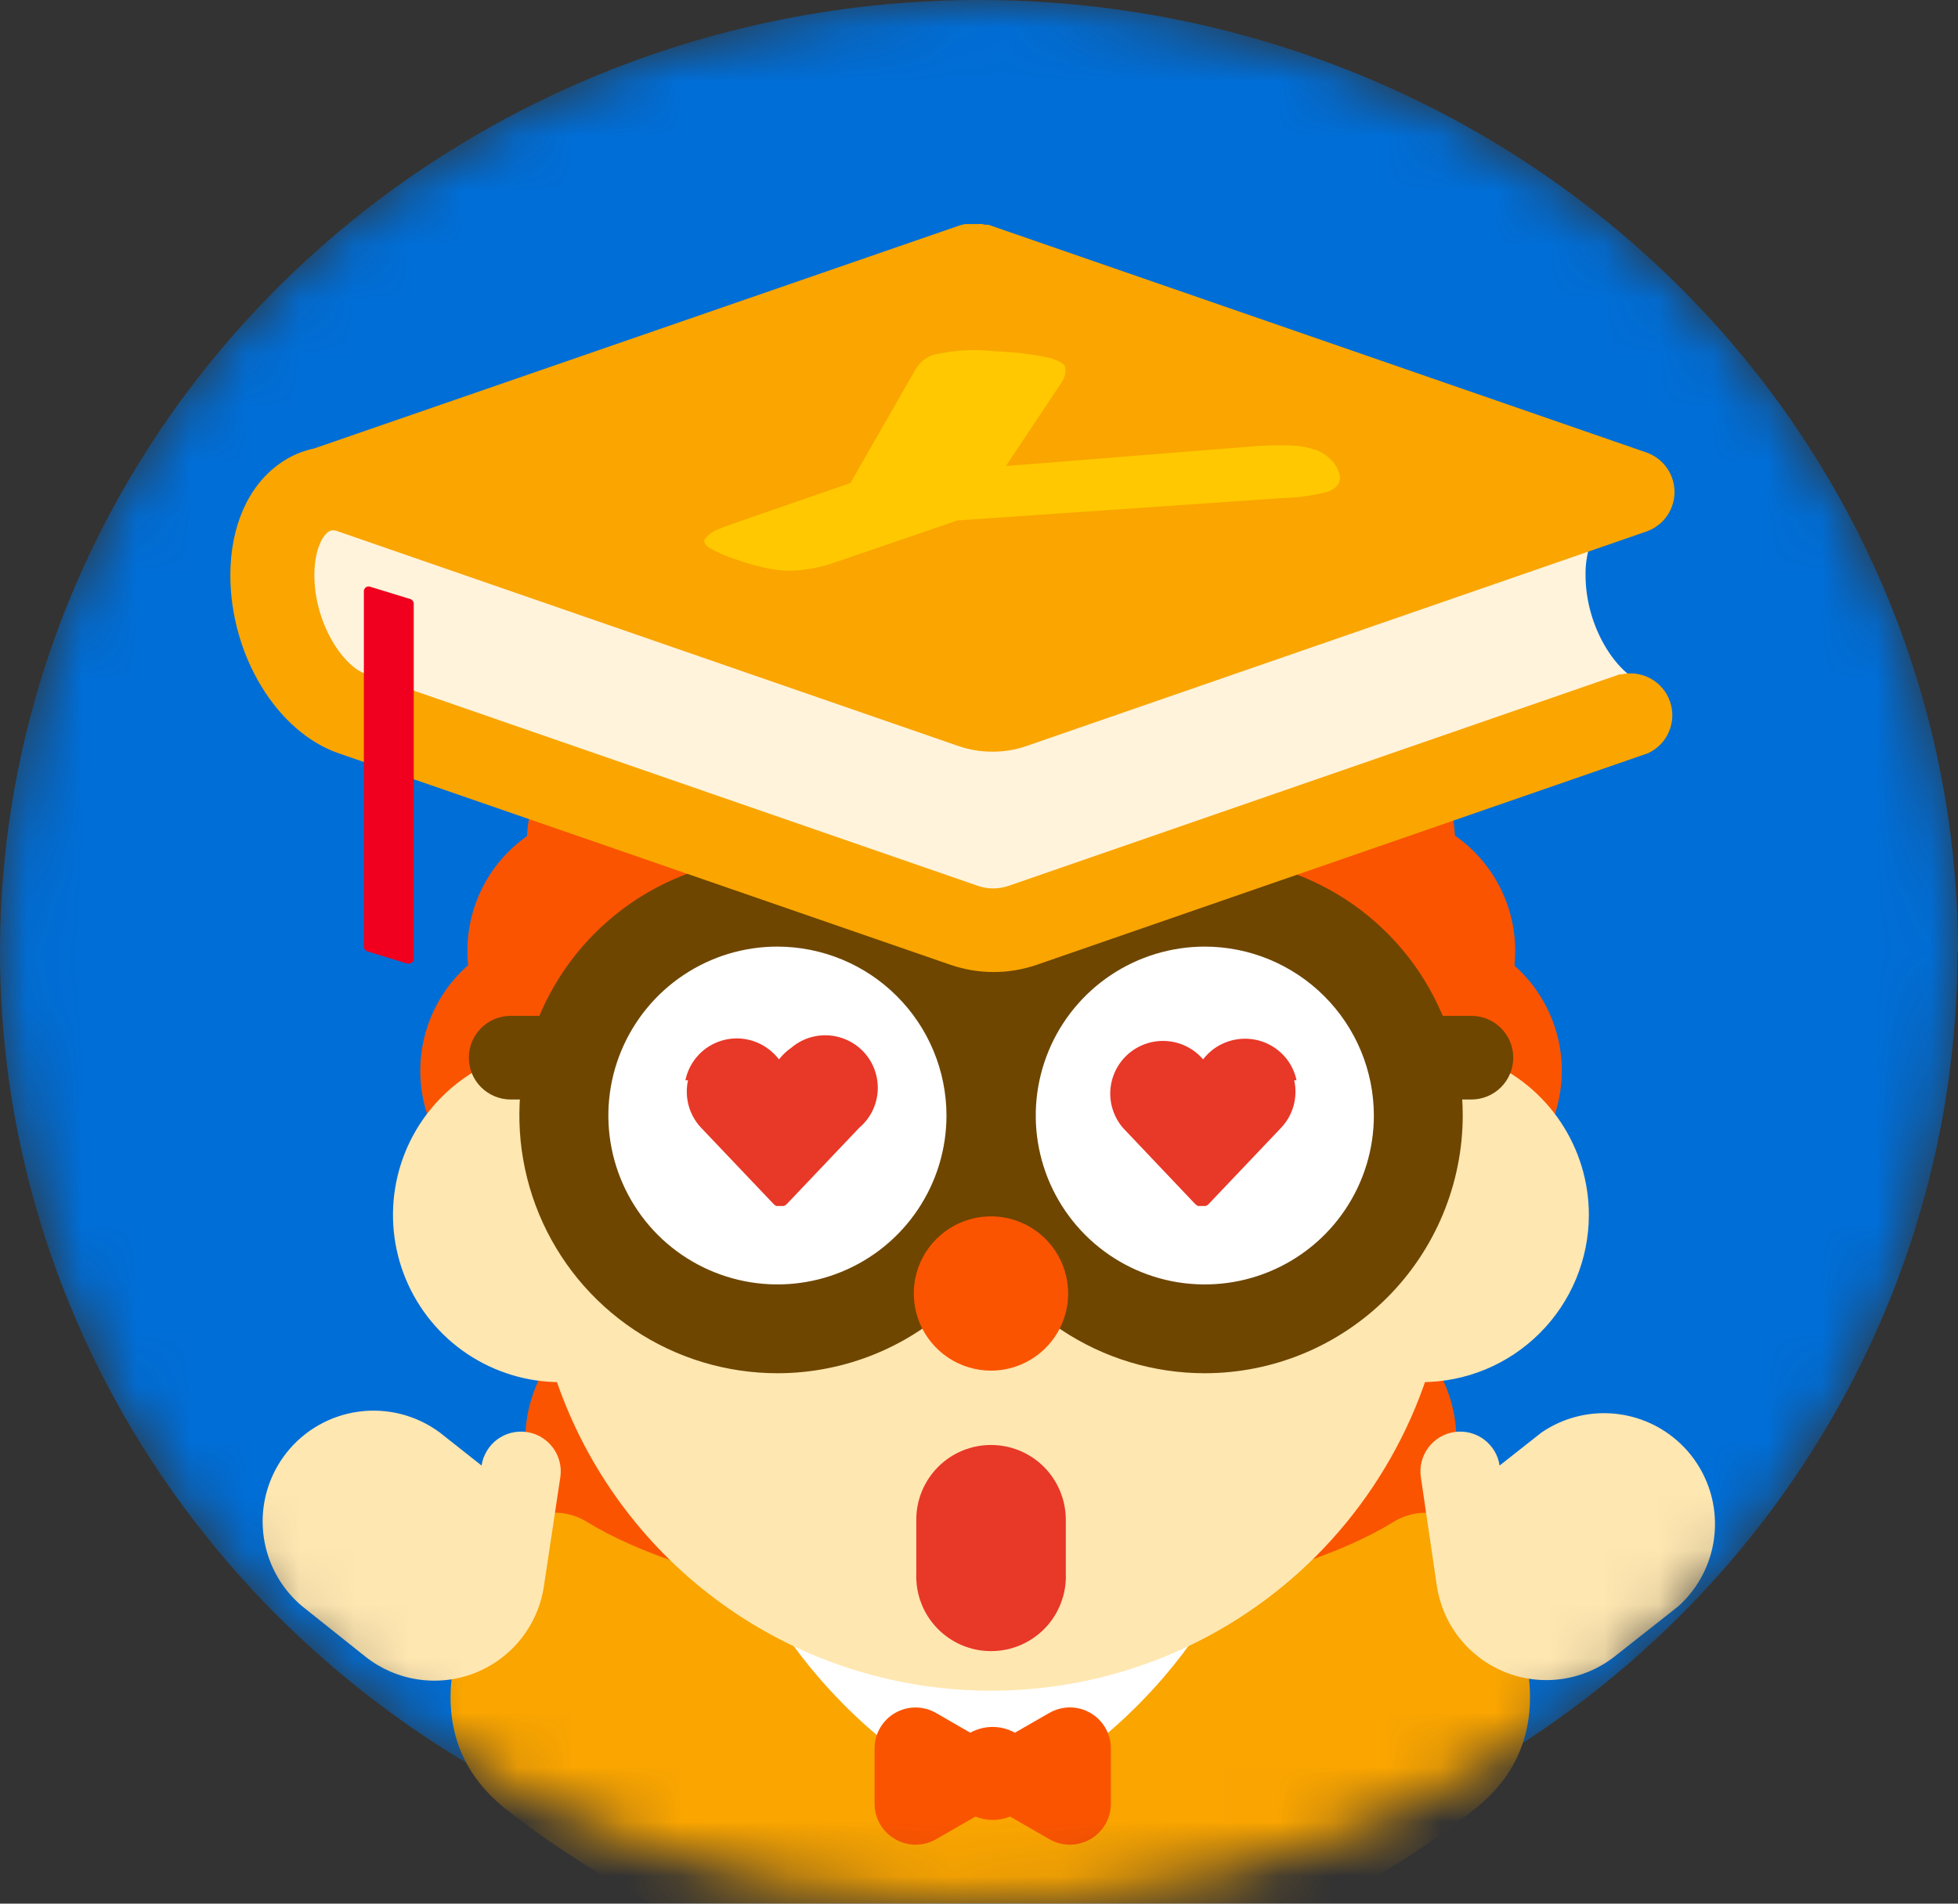 <svg width="36" height="35" viewBox="0 0 36 35" fill="none" xmlns="http://www.w3.org/2000/svg">
<rect x="0" y="0" width="36" height="35" fill="#333333" stroke="none"/>
<mask id="mask0_1585_5554" style="mask-type:alpha" maskUnits="userSpaceOnUse" x="0" y="0" width="36" height="35">
<path d="M35.99 17.5C35.99 20.962 34.934 24.346 32.957 27.224C30.979 30.102 28.168 32.345 24.879 33.669C21.59 34.993 17.971 35.339 14.48 34.663C10.989 33.987 7.783 32.319 5.266 29.87C2.75 27.422 1.037 24.302 0.344 20.907C-0.349 17.512 0.009 13.993 1.373 10.795C2.737 7.598 5.045 4.865 8.006 2.944C10.967 1.022 14.447 -0.002 18.007 3.7396e-06C22.779 0.001 27.356 1.844 30.73 5.126C34.104 8.408 36 12.859 36 17.5" fill="#006ED7"/>
</mask>
<g mask="url(#mask0_1585_5554)">
<path d="M35.99 17.5C35.99 20.962 34.934 24.346 32.957 27.224C30.979 30.102 28.168 32.345 24.879 33.669C21.59 34.993 17.971 35.339 14.48 34.663C10.989 33.987 7.783 32.319 5.266 29.87C2.75 27.422 1.037 24.302 0.344 20.907C-0.349 17.512 0.009 13.993 1.373 10.795C2.737 7.598 5.045 4.865 8.006 2.944C10.967 1.022 14.447 -0.002 18.007 3.7396e-06C22.779 0.001 27.356 1.844 30.73 5.126C34.104 8.408 36 12.859 36 17.5" fill="#006ED7"/>
<path d="M23.238 27.321C23.293 26.846 23.463 26.392 23.735 25.998C23.192 25.96 22.657 26.136 22.242 26.487C21.826 26.838 21.564 27.336 21.512 27.877C21.458 28.418 21.618 28.958 21.957 29.383C22.296 29.808 22.788 30.084 23.327 30.152C23.69 30.196 24.058 30.142 24.394 29.996C23.983 29.69 23.661 29.282 23.458 28.813C23.255 28.344 23.179 27.829 23.238 27.321Z" fill="#FA5400"/>
<path d="M23.568 30.654C23.469 30.654 23.37 30.649 23.271 30.637C22.603 30.553 21.994 30.212 21.574 29.687C21.153 29.161 20.955 28.492 21.021 27.822C21.086 27.153 21.411 26.535 21.926 26.101C22.44 25.667 23.104 25.451 23.776 25.498C23.862 25.506 23.945 25.536 24.016 25.586C24.087 25.635 24.144 25.702 24.181 25.781C24.218 25.859 24.234 25.945 24.227 26.032C24.221 26.118 24.191 26.201 24.143 26.273C23.915 26.598 23.773 26.975 23.73 27.37C23.683 27.792 23.747 28.22 23.916 28.61C24.085 29 24.354 29.339 24.695 29.593C24.765 29.645 24.819 29.714 24.854 29.794C24.888 29.873 24.901 29.96 24.891 30.046C24.882 30.133 24.85 30.215 24.798 30.284C24.746 30.354 24.677 30.408 24.596 30.442C24.273 30.581 23.925 30.654 23.573 30.654H23.568ZM22.885 26.632C22.574 26.781 22.319 27.027 22.16 27.333C22 27.64 21.944 27.989 22 28.33C22.056 28.671 22.221 28.984 22.47 29.223C22.72 29.462 23.04 29.614 23.383 29.656C22.881 28.962 22.656 28.107 22.753 27.256C22.776 27.044 22.821 26.835 22.885 26.632Z" fill="#FA5400"/>
<path d="M26.285 26.477C26.285 26.89 26.163 27.294 25.933 27.637C25.704 27.981 25.377 28.249 24.995 28.407C24.613 28.565 24.193 28.606 23.788 28.526C23.383 28.445 23.01 28.246 22.718 27.954C22.426 27.662 22.227 27.29 22.146 26.885C22.065 26.48 22.107 26.06 22.265 25.678C22.423 25.297 22.691 24.971 23.035 24.741C23.378 24.512 23.782 24.389 24.196 24.389C24.75 24.389 25.282 24.609 25.673 25.001C26.065 25.392 26.285 25.924 26.285 26.477Z" fill="#FA5400"/>
<path d="M24.196 29.058C23.684 29.058 23.184 28.907 22.759 28.623C22.333 28.34 22.002 27.936 21.806 27.465C21.61 26.992 21.558 26.473 21.658 25.972C21.758 25.471 22.004 25.01 22.366 24.649C22.727 24.288 23.188 24.042 23.69 23.942C24.191 23.843 24.711 23.894 25.183 24.09C25.656 24.285 26.059 24.617 26.343 25.042C26.627 25.467 26.778 25.967 26.778 26.477C26.777 27.162 26.505 27.817 26.021 28.301C25.537 28.785 24.88 29.057 24.196 29.058ZM24.196 24.884C23.88 24.884 23.572 24.977 23.309 25.152C23.047 25.327 22.843 25.576 22.722 25.868C22.601 26.159 22.57 26.479 22.631 26.788C22.693 27.098 22.845 27.382 23.068 27.605C23.291 27.828 23.575 27.979 23.884 28.041C24.194 28.102 24.515 28.071 24.806 27.95C25.098 27.829 25.347 27.625 25.522 27.363C25.697 27.101 25.791 26.793 25.791 26.477C25.791 26.055 25.623 25.649 25.324 25.351C25.024 25.052 24.619 24.884 24.196 24.884Z" fill="#FA5400"/>
<path d="M20.289 29.995C20.289 29.995 23.855 29.576 25.851 28.346C25.931 28.298 26.02 28.266 26.112 28.253C26.205 28.24 26.299 28.245 26.389 28.27C26.479 28.294 26.563 28.336 26.637 28.393C26.71 28.451 26.771 28.523 26.817 28.604C27.483 29.81 28.404 31.679 26.848 32.92C24.768 34.575 21.753 35.829 21.753 35.829L20.289 29.995Z" fill="#FAA500"/>
<path d="M21.758 36.258C21.691 36.259 21.625 36.243 21.565 36.212C21.51 36.184 21.461 36.145 21.422 36.097C21.384 36.049 21.356 35.992 21.341 35.932L19.871 30.102C19.857 30.043 19.855 29.981 19.866 29.921C19.877 29.861 19.901 29.804 19.935 29.753C19.97 29.703 20.015 29.661 20.067 29.629C20.119 29.597 20.177 29.577 20.238 29.569C20.274 29.569 23.735 29.145 25.624 27.98C25.754 27.9 25.899 27.847 26.049 27.825C26.2 27.803 26.354 27.812 26.501 27.851C26.648 27.89 26.786 27.958 26.906 28.052C27.025 28.146 27.125 28.264 27.198 28.397C27.746 29.395 29.03 31.734 27.121 33.256C25.019 34.932 22.053 36.174 21.922 36.224C21.871 36.247 21.815 36.259 21.758 36.258ZM20.824 30.355L22.05 35.228C22.963 34.816 25.05 33.806 26.585 32.576C27.7 31.689 27.333 30.425 26.442 28.802C26.425 28.771 26.402 28.744 26.373 28.721C26.345 28.7 26.313 28.683 26.278 28.674C26.245 28.665 26.21 28.663 26.175 28.668C26.141 28.673 26.108 28.685 26.078 28.703C24.449 29.709 21.889 30.184 20.824 30.348" fill="#FAA500"/>
<path d="M10.158 26.477C10.158 26.89 10.28 27.294 10.51 27.637C10.739 27.981 11.066 28.249 11.448 28.407C11.83 28.565 12.25 28.606 12.655 28.526C13.061 28.445 13.433 28.246 13.725 27.954C14.018 27.662 14.217 27.29 14.297 26.885C14.378 26.48 14.336 26.06 14.178 25.678C14.02 25.297 13.752 24.971 13.409 24.741C13.065 24.512 12.661 24.389 12.248 24.389C11.693 24.389 11.162 24.609 10.77 25.001C10.378 25.392 10.158 25.924 10.158 26.477Z" fill="#FA5400"/>
<path d="M12.248 29.058C11.736 29.059 11.236 28.908 10.81 28.625C10.384 28.341 10.052 27.938 9.856 27.466C9.66 26.994 9.608 26.475 9.707 25.973C9.807 25.472 10.053 25.011 10.414 24.65C10.776 24.288 11.236 24.042 11.738 23.942C12.24 23.843 12.76 23.894 13.232 24.089C13.705 24.285 14.109 24.616 14.393 25.042C14.677 25.467 14.828 25.966 14.827 26.477C14.826 27.162 14.553 27.818 14.069 28.301C13.584 28.785 12.928 29.057 12.243 29.058H12.248ZM12.243 24.884C11.927 24.884 11.619 24.977 11.357 25.152C11.094 25.327 10.89 25.576 10.769 25.868C10.648 26.159 10.617 26.479 10.678 26.788C10.74 27.098 10.892 27.382 11.115 27.605C11.338 27.828 11.622 27.979 11.931 28.041C12.241 28.102 12.562 28.071 12.853 27.95C13.145 27.829 13.394 27.625 13.569 27.363C13.744 27.101 13.838 26.793 13.838 26.477C13.837 26.055 13.669 25.65 13.37 25.351C13.071 25.052 12.666 24.884 12.243 24.884Z" fill="#FA5400"/>
<path d="M13.206 27.321C13.15 26.846 12.98 26.392 12.708 25.997C13.25 25.962 13.785 26.138 14.199 26.489C14.613 26.84 14.874 27.338 14.927 27.878C14.979 28.419 14.82 28.958 14.481 29.382C14.143 29.807 13.652 30.083 13.114 30.152C12.751 30.195 12.383 30.141 12.047 29.995C12.458 29.691 12.782 29.283 12.985 28.814C13.188 28.344 13.264 27.829 13.206 27.321Z" fill="#FA5400"/>
<path d="M12.875 30.654C12.523 30.654 12.175 30.581 11.852 30.442C11.769 30.41 11.697 30.357 11.643 30.287C11.589 30.218 11.555 30.135 11.545 30.047C11.535 29.96 11.549 29.871 11.585 29.791C11.622 29.711 11.68 29.642 11.753 29.593C12.094 29.339 12.362 29 12.531 28.61C12.701 28.22 12.765 27.792 12.718 27.37C12.674 26.975 12.532 26.598 12.305 26.273C12.257 26.201 12.227 26.118 12.221 26.032C12.214 25.945 12.23 25.859 12.267 25.781C12.304 25.702 12.361 25.635 12.432 25.586C12.503 25.536 12.586 25.506 12.672 25.498C13.344 25.451 14.008 25.667 14.522 26.101C15.037 26.535 15.362 27.153 15.427 27.822C15.493 28.492 15.295 29.161 14.874 29.687C14.454 30.212 13.845 30.553 13.177 30.637C13.078 30.649 12.979 30.654 12.88 30.654H12.875ZM13.568 26.632C13.727 27.14 13.764 27.678 13.678 28.203C13.591 28.728 13.382 29.226 13.068 29.656C13.411 29.614 13.732 29.463 13.981 29.224C14.231 28.985 14.396 28.672 14.452 28.331C14.509 27.99 14.453 27.64 14.293 27.334C14.134 27.028 13.879 26.781 13.568 26.632Z" fill="#FA5400"/>
<path d="M16.126 29.996C16.126 29.996 12.559 29.576 10.575 28.346C10.495 28.298 10.406 28.266 10.314 28.252C10.222 28.239 10.127 28.245 10.037 28.269C9.947 28.293 9.862 28.335 9.789 28.393C9.715 28.451 9.654 28.523 9.61 28.604C8.941 29.81 8.019 31.679 9.578 32.921C11.656 34.575 14.673 35.829 14.673 35.829L16.126 29.996Z" fill="#FAA500"/>
<path d="M14.656 36.258C14.6 36.258 14.544 36.246 14.492 36.224C14.366 36.174 11.396 34.929 9.294 33.256C7.385 31.734 8.669 29.398 9.219 28.397C9.292 28.263 9.392 28.146 9.511 28.052C9.631 27.958 9.769 27.889 9.916 27.85C10.063 27.811 10.216 27.802 10.367 27.824C10.517 27.847 10.661 27.9 10.79 27.98C12.68 29.145 16.14 29.564 16.176 29.569C16.237 29.576 16.295 29.596 16.348 29.627C16.4 29.659 16.445 29.701 16.48 29.751C16.515 29.802 16.538 29.858 16.549 29.919C16.56 29.979 16.558 30.04 16.543 30.099L15.069 35.932C15.045 36.025 14.991 36.108 14.916 36.167C14.84 36.226 14.747 36.258 14.651 36.258H14.656ZM10.204 28.672C10.181 28.669 10.158 28.669 10.136 28.672C10.066 28.691 10.007 28.737 9.972 28.8C9.081 30.423 8.717 31.693 9.832 32.574C11.364 33.796 13.452 34.806 14.364 35.226L15.592 30.353C14.528 30.189 11.972 29.711 10.339 28.708C10.298 28.683 10.251 28.67 10.204 28.669" fill="#FAA500"/>
<path d="M9.091 17.483C9.091 17.896 9.214 18.3 9.443 18.644C9.673 18.987 10 19.255 10.382 19.413C10.764 19.571 11.184 19.612 11.589 19.531C11.995 19.45 12.367 19.251 12.659 18.959C12.952 18.667 13.15 18.294 13.231 17.889C13.311 17.484 13.27 17.064 13.111 16.682C12.952 16.301 12.684 15.975 12.34 15.746C11.996 15.517 11.592 15.395 11.178 15.395C10.625 15.396 10.094 15.616 9.702 16.008C9.311 16.399 9.091 16.93 9.091 17.483Z" fill="#FA5400"/>
<path d="M11.178 20.066C10.667 20.066 10.168 19.914 9.742 19.631C9.317 19.347 8.986 18.943 8.79 18.471C8.595 18 8.544 17.48 8.643 16.979C8.743 16.478 8.989 16.018 9.351 15.657C9.712 15.296 10.173 15.05 10.674 14.95C11.175 14.851 11.695 14.902 12.168 15.097C12.64 15.293 13.043 15.624 13.327 16.048C13.611 16.473 13.763 16.972 13.763 17.483C13.763 18.168 13.491 18.825 13.006 19.309C12.521 19.794 11.864 20.066 11.178 20.066ZM11.178 15.889C10.863 15.889 10.555 15.983 10.292 16.158C10.03 16.333 9.825 16.582 9.705 16.873C9.584 17.165 9.552 17.485 9.614 17.794C9.675 18.103 9.827 18.387 10.05 18.61C10.274 18.833 10.558 18.985 10.867 19.047C11.177 19.108 11.497 19.076 11.789 18.956C12.08 18.835 12.329 18.631 12.505 18.369C12.68 18.107 12.774 17.798 12.774 17.483C12.773 17.061 12.605 16.656 12.306 16.357C12.007 16.058 11.601 15.89 11.178 15.889Z" fill="#FA5400"/>
<path d="M8.222 19.687C8.222 20.1 8.345 20.504 8.574 20.847C8.804 21.191 9.13 21.458 9.512 21.616C9.894 21.774 10.314 21.816 10.72 21.735C11.125 21.655 11.498 21.456 11.79 21.164C12.082 20.872 12.281 20.5 12.362 20.095C12.443 19.689 12.401 19.27 12.243 18.888C12.085 18.506 11.817 18.18 11.473 17.951C11.13 17.721 10.725 17.599 10.312 17.599C9.758 17.599 9.226 17.819 8.834 18.21C8.442 18.602 8.222 19.133 8.222 19.687Z" fill="#FA5400"/>
<path d="M10.312 22.27C9.801 22.27 9.301 22.118 8.876 21.834C8.451 21.551 8.12 21.147 7.924 20.675C7.728 20.203 7.677 19.684 7.777 19.183C7.877 18.682 8.123 18.222 8.484 17.861C8.846 17.5 9.306 17.254 9.808 17.154C10.309 17.055 10.829 17.106 11.301 17.301C11.773 17.497 12.177 17.828 12.461 18.252C12.745 18.677 12.897 19.176 12.897 19.687C12.896 20.372 12.623 21.028 12.139 21.512C11.654 21.997 10.997 22.269 10.312 22.27ZM10.312 18.093C9.996 18.093 9.688 18.187 9.426 18.362C9.163 18.537 8.959 18.786 8.838 19.077C8.717 19.368 8.686 19.689 8.747 19.998C8.809 20.307 8.961 20.591 9.184 20.814C9.407 21.037 9.691 21.189 10.001 21.25C10.31 21.312 10.631 21.28 10.922 21.16C11.214 21.039 11.463 20.835 11.638 20.573C11.814 20.311 11.907 20.002 11.907 19.687C11.906 19.265 11.738 18.86 11.439 18.561C11.14 18.262 10.735 18.094 10.312 18.093Z" fill="#FA5400"/>
<path d="M28.221 19.687C28.221 20.1 28.099 20.504 27.869 20.847C27.639 21.191 27.313 21.458 26.931 21.616C26.549 21.774 26.129 21.816 25.723 21.735C25.318 21.655 24.946 21.456 24.653 21.164C24.361 20.872 24.162 20.5 24.081 20.095C24.001 19.689 24.042 19.27 24.2 18.888C24.358 18.506 24.626 18.18 24.97 17.951C25.314 17.721 25.718 17.599 26.131 17.599C26.685 17.599 27.217 17.819 27.609 18.21C28.001 18.602 28.221 19.133 28.221 19.687Z" fill="#FA5400"/>
<path d="M26.131 22.27C25.62 22.27 25.12 22.118 24.695 21.834C24.27 21.551 23.939 21.147 23.743 20.675C23.548 20.203 23.496 19.684 23.596 19.183C23.696 18.682 23.942 18.222 24.303 17.861C24.665 17.5 25.125 17.254 25.627 17.154C26.128 17.055 26.648 17.106 27.12 17.301C27.593 17.497 27.996 17.828 28.28 18.252C28.564 18.677 28.716 19.176 28.716 19.687C28.715 20.372 28.443 21.028 27.958 21.512C27.474 21.997 26.816 22.269 26.131 22.27ZM26.131 18.093C25.816 18.093 25.507 18.187 25.245 18.362C24.983 18.537 24.778 18.786 24.657 19.077C24.537 19.368 24.505 19.689 24.567 19.998C24.628 20.307 24.78 20.591 25.003 20.814C25.226 21.037 25.511 21.189 25.82 21.25C26.129 21.312 26.45 21.28 26.742 21.16C27.033 21.039 27.282 20.835 27.457 20.573C27.633 20.311 27.726 20.002 27.726 19.687C27.726 19.265 27.557 18.86 27.258 18.561C26.959 18.262 26.554 18.094 26.131 18.093Z" fill="#FA5400"/>
<path d="M27.352 17.483C27.352 17.896 27.23 18.3 27 18.643C26.77 18.987 26.444 19.255 26.062 19.413C25.68 19.571 25.26 19.612 24.855 19.531C24.449 19.451 24.077 19.252 23.785 18.96C23.492 18.668 23.293 18.296 23.213 17.891C23.132 17.486 23.173 17.066 23.332 16.684C23.49 16.302 23.758 15.976 24.101 15.747C24.445 15.518 24.849 15.395 25.262 15.395C25.817 15.395 26.348 15.615 26.74 16.007C27.132 16.398 27.352 16.929 27.352 17.483Z" fill="#FA5400"/>
<path d="M25.262 20.066C24.752 20.063 24.253 19.91 23.83 19.625C23.406 19.339 23.077 18.935 22.883 18.463C22.689 17.991 22.64 17.472 22.741 16.972C22.842 16.472 23.089 16.013 23.451 15.653C23.813 15.293 24.274 15.048 24.775 14.949C25.276 14.851 25.795 14.902 26.266 15.098C26.738 15.294 27.141 15.625 27.424 16.05C27.708 16.474 27.859 16.973 27.859 17.483C27.859 18.168 27.587 18.825 27.102 19.309C26.617 19.794 25.96 20.066 25.274 20.066H25.262ZM25.274 15.889C24.959 15.889 24.651 15.983 24.388 16.158C24.126 16.333 23.921 16.582 23.801 16.873C23.68 17.165 23.648 17.485 23.71 17.794C23.771 18.103 23.923 18.387 24.146 18.61C24.37 18.833 24.654 18.985 24.963 19.046C25.273 19.108 25.593 19.076 25.885 18.956C26.176 18.835 26.425 18.631 26.601 18.369C26.776 18.107 26.87 17.798 26.87 17.483C26.869 17.061 26.701 16.656 26.402 16.357C26.103 16.058 25.697 15.89 25.274 15.889Z" fill="#FA5400"/>
<path d="M28.624 22.337C28.623 22.829 28.476 23.309 28.202 23.717C27.928 24.125 27.54 24.443 27.085 24.631C26.63 24.818 26.13 24.866 25.648 24.77C25.165 24.674 24.722 24.436 24.375 24.088C24.027 23.741 23.791 23.298 23.695 22.816C23.6 22.333 23.649 21.834 23.838 21.38C24.026 20.926 24.345 20.538 24.754 20.265C25.163 19.992 25.644 19.846 26.136 19.846C26.796 19.847 27.428 20.109 27.895 20.575C28.361 21.041 28.623 21.673 28.624 22.332" fill="#FFE7B1"/>
<path d="M26.136 25.412C25.527 25.412 24.933 25.231 24.427 24.893C23.921 24.556 23.526 24.076 23.293 23.514C23.06 22.952 23 22.334 23.118 21.737C23.237 21.141 23.53 20.593 23.96 20.163C24.391 19.733 24.939 19.44 25.536 19.322C26.133 19.203 26.751 19.264 27.314 19.497C27.876 19.729 28.356 20.123 28.694 20.629C29.032 21.135 29.213 21.729 29.213 22.337C29.212 23.152 28.888 23.934 28.311 24.51C27.734 25.087 26.952 25.411 26.136 25.412ZM26.136 20.439C25.76 20.439 25.393 20.551 25.081 20.759C24.768 20.968 24.525 21.264 24.381 21.611C24.238 21.958 24.2 22.339 24.273 22.707C24.346 23.076 24.527 23.414 24.793 23.679C25.059 23.945 25.397 24.125 25.765 24.198C26.134 24.272 26.516 24.234 26.863 24.09C27.21 23.947 27.506 23.704 27.715 23.392C27.924 23.079 28.035 22.712 28.035 22.337C28.035 21.834 27.834 21.352 27.478 20.996C27.122 20.64 26.64 20.44 26.136 20.439Z" fill="#FFE7B1"/>
<path d="M21.988 35.402C21.988 38.746 14.427 38.746 14.427 35.402C14.427 32.057 16.116 29.347 18.208 29.347C20.301 29.347 21.988 32.057 21.988 35.402Z" fill="#FAA500"/>
<path d="M18.206 38.25C17.239 38.271 16.283 38.039 15.433 37.577C14.552 37.056 14.084 36.304 14.084 35.407C14.053 33.841 14.455 32.298 15.245 30.946C16.022 29.699 17.074 29.017 18.206 29.017C19.338 29.017 20.378 29.704 21.167 30.946C21.955 32.298 22.356 33.842 22.325 35.407C22.325 36.309 21.86 37.061 20.976 37.577C20.127 38.038 19.172 38.27 18.206 38.25ZM18.206 29.684C16.309 29.684 14.764 32.25 14.764 35.402C14.764 36.446 15.841 37.572 18.206 37.572C20.571 37.572 21.645 36.446 21.645 35.402C21.645 32.25 20.103 29.684 18.206 29.684Z" fill="#FAA500"/>
<path d="M21.978 30.08C21.978 30.08 20.53 32.328 18.221 33.135C15.916 32.328 14.466 30.08 14.466 30.08H21.978Z" fill="white"/>
<path d="M19.29 31.495L18.66 31.857C18.534 31.787 18.393 31.751 18.249 31.751C18.106 31.751 17.965 31.788 17.839 31.857L17.212 31.495C17.097 31.429 16.967 31.394 16.835 31.393C16.702 31.393 16.572 31.428 16.457 31.494C16.342 31.56 16.247 31.655 16.181 31.77C16.114 31.884 16.08 32.014 16.08 32.147V33.162C16.08 33.294 16.115 33.424 16.181 33.539C16.247 33.653 16.343 33.748 16.457 33.814C16.572 33.881 16.702 33.916 16.834 33.916C16.967 33.916 17.097 33.881 17.212 33.815L17.936 33.398C18.139 33.482 18.367 33.482 18.57 33.398L19.294 33.815C19.409 33.881 19.539 33.916 19.671 33.916C19.804 33.916 19.934 33.881 20.048 33.815C20.163 33.748 20.258 33.653 20.324 33.539C20.39 33.424 20.424 33.294 20.424 33.162V32.144C20.424 32.012 20.389 31.883 20.323 31.768C20.257 31.654 20.162 31.559 20.047 31.493C19.933 31.427 19.803 31.392 19.671 31.392C19.539 31.392 19.409 31.427 19.294 31.493" fill="#FA5400"/>
<path d="M26.259 15.506C26.259 15.919 26.137 16.323 25.908 16.667C25.679 17.011 25.352 17.279 24.971 17.437C24.589 17.595 24.169 17.637 23.763 17.557C23.357 17.477 22.985 17.278 22.692 16.986C22.4 16.694 22.2 16.322 22.12 15.917C22.039 15.511 22.08 15.091 22.238 14.71C22.396 14.328 22.664 14.002 23.008 13.772C23.352 13.543 23.756 13.42 24.169 13.42C24.444 13.42 24.715 13.474 24.969 13.578C25.222 13.683 25.453 13.836 25.647 14.03C25.841 14.224 25.995 14.454 26.1 14.707C26.205 14.96 26.259 15.232 26.259 15.506Z" fill="#FA5400"/>
<path d="M24.169 18.079C23.658 18.079 23.157 17.927 22.732 17.643C22.307 17.359 21.976 16.955 21.78 16.482C21.585 16.01 21.535 15.49 21.635 14.989C21.735 14.488 21.983 14.027 22.345 13.667C22.707 13.306 23.169 13.061 23.671 12.962C24.173 12.864 24.693 12.916 25.165 13.113C25.637 13.31 26.04 13.642 26.323 14.068C26.606 14.494 26.756 14.995 26.754 15.506C26.754 16.191 26.482 16.848 25.997 17.332C25.512 17.816 24.855 18.088 24.169 18.088V18.079ZM24.169 13.912C23.854 13.912 23.545 14.005 23.283 14.181C23.021 14.356 22.816 14.605 22.695 14.896C22.575 15.187 22.543 15.508 22.605 15.817C22.666 16.126 22.818 16.41 23.041 16.633C23.264 16.856 23.549 17.008 23.858 17.069C24.167 17.131 24.488 17.099 24.78 16.978C25.071 16.858 25.32 16.653 25.496 16.391C25.671 16.129 25.764 15.821 25.764 15.506C25.764 15.083 25.596 14.678 25.297 14.379C24.997 14.081 24.592 13.912 24.169 13.912Z" fill="#FA5400"/>
<path d="M10.182 15.506C10.181 15.919 10.303 16.323 10.533 16.667C10.762 17.011 11.088 17.279 11.47 17.437C11.852 17.595 12.272 17.637 12.678 17.557C13.084 17.477 13.456 17.278 13.749 16.986C14.041 16.694 14.24 16.322 14.321 15.917C14.402 15.511 14.361 15.091 14.203 14.71C14.045 14.328 13.777 14.002 13.433 13.772C13.089 13.543 12.685 13.42 12.272 13.42C11.718 13.42 11.187 13.64 10.795 14.031C10.403 14.422 10.182 14.953 10.182 15.506Z" fill="#FA5400"/>
<path d="M12.272 18.079C11.76 18.079 11.26 17.927 10.835 17.643C10.409 17.359 10.078 16.955 9.883 16.482C9.687 16.01 9.637 15.49 9.737 14.989C9.838 14.488 10.085 14.027 10.447 13.667C10.81 13.306 11.271 13.061 11.773 12.962C12.275 12.864 12.795 12.916 13.267 13.113C13.739 13.31 14.143 13.642 14.425 14.068C14.708 14.494 14.858 14.995 14.856 15.506C14.856 16.191 14.584 16.848 14.099 17.332C13.614 17.816 12.957 18.088 12.272 18.088V18.079ZM12.272 13.912C11.956 13.911 11.647 14.004 11.384 14.178C11.121 14.353 10.916 14.601 10.794 14.893C10.673 15.184 10.641 15.504 10.702 15.814C10.763 16.123 10.914 16.408 11.137 16.631C11.36 16.855 11.644 17.007 11.954 17.069C12.263 17.131 12.584 17.099 12.876 16.979C13.168 16.858 13.417 16.654 13.593 16.392C13.768 16.13 13.862 15.821 13.862 15.506C13.861 15.083 13.693 14.678 13.394 14.379C13.095 14.081 12.69 13.912 12.267 13.912" fill="#FA5400"/>
<path d="M26.109 22.646C26.109 24.205 25.647 25.729 24.78 27.025C23.913 28.322 22.681 29.332 21.239 29.928C19.798 30.525 18.212 30.681 16.681 30.377C15.151 30.073 13.745 29.322 12.642 28.22C11.539 27.117 10.787 25.713 10.483 24.184C10.178 22.655 10.335 21.07 10.932 19.629C11.529 18.189 12.54 16.958 13.837 16.092C15.135 15.226 16.66 14.763 18.22 14.763C20.313 14.763 22.319 15.594 23.799 17.072C25.278 18.55 26.109 20.555 26.109 22.646Z" fill="#FFE7B1"/>
<path d="M18.22 31.085C16.55 31.085 14.917 30.59 13.528 29.663C12.139 28.736 11.056 27.418 10.417 25.875C9.778 24.333 9.61 22.636 9.936 20.999C10.262 19.362 11.067 17.858 12.248 16.678C13.429 15.498 14.934 14.694 16.573 14.368C18.211 14.043 19.909 14.21 21.453 14.848C22.996 15.487 24.315 16.569 25.244 17.957C26.172 19.345 26.667 20.977 26.667 22.646C26.667 23.754 26.448 24.852 26.024 25.875C25.599 26.899 24.977 27.83 24.193 28.614C23.409 29.397 22.478 30.019 21.453 30.443C20.428 30.867 19.33 31.085 18.22 31.085ZM18.22 15.322C16.771 15.322 15.354 15.752 14.149 16.557C12.943 17.361 12.004 18.505 11.449 19.843C10.895 21.181 10.749 22.654 11.032 24.075C11.315 25.495 12.013 26.8 13.038 27.824C14.063 28.848 15.369 29.546 16.791 29.828C18.212 30.111 19.686 29.966 21.025 29.412C22.364 28.857 23.509 27.919 24.314 26.714C25.12 25.51 25.55 24.094 25.55 22.646C25.548 20.704 24.775 18.843 23.401 17.47C22.027 16.097 20.164 15.324 18.22 15.322Z" fill="#FFE7B1"/>
<path d="M7.829 22.337C7.83 22.829 7.977 23.31 8.251 23.718C8.525 24.126 8.915 24.444 9.37 24.631C9.826 24.819 10.326 24.867 10.809 24.769C11.291 24.672 11.734 24.434 12.081 24.085C12.428 23.736 12.664 23.292 12.759 22.81C12.853 22.327 12.802 21.827 12.612 21.373C12.422 20.919 12.102 20.532 11.692 20.26C11.281 19.988 10.8 19.844 10.307 19.846C9.648 19.849 9.018 20.113 8.553 20.58C8.089 21.047 7.828 21.679 7.829 22.337Z" fill="#FFE7B1"/>
<path d="M10.307 25.412C9.698 25.413 9.103 25.233 8.596 24.896C8.09 24.559 7.695 24.079 7.461 23.517C7.227 22.955 7.166 22.337 7.284 21.74C7.402 21.144 7.695 20.595 8.125 20.165C8.555 19.734 9.103 19.441 9.7 19.322C10.297 19.203 10.916 19.264 11.479 19.496C12.041 19.729 12.522 20.123 12.861 20.629C13.199 21.134 13.379 21.729 13.379 22.337C13.379 23.152 13.054 23.934 12.477 24.51C11.9 25.087 11.118 25.411 10.302 25.412H10.307ZM10.302 20.439C9.927 20.439 9.56 20.551 9.247 20.759C8.935 20.968 8.691 21.264 8.548 21.611C8.404 21.958 8.366 22.339 8.44 22.707C8.513 23.076 8.694 23.414 8.959 23.679C9.225 23.945 9.563 24.125 9.932 24.198C10.3 24.272 10.682 24.234 11.029 24.09C11.376 23.947 11.673 23.704 11.882 23.392C12.09 23.079 12.202 22.712 12.202 22.337C12.201 21.834 12.001 21.352 11.645 20.996C11.289 20.64 10.806 20.44 10.302 20.439Z" fill="#FFE7B1"/>
<path d="M26.073 20.509C26.073 21.285 25.843 22.044 25.412 22.689C24.98 23.334 24.367 23.837 23.649 24.134C22.932 24.431 22.142 24.509 21.381 24.357C20.619 24.206 19.92 23.832 19.37 23.284C18.821 22.735 18.447 22.036 18.296 21.275C18.144 20.514 18.222 19.725 18.519 19.008C18.817 18.291 19.32 17.678 19.965 17.247C20.611 16.816 21.37 16.586 22.147 16.586C23.188 16.586 24.187 17 24.923 17.735C25.66 18.471 26.073 19.469 26.073 20.509Z" fill="white"/>
<path d="M22.147 25.248C21.208 25.247 20.291 24.969 19.511 24.448C18.731 23.926 18.124 23.186 17.765 22.319C17.406 21.453 17.313 20.499 17.496 19.58C17.68 18.66 18.132 17.816 18.796 17.153C19.46 16.491 20.305 16.039 21.226 15.857C22.146 15.675 23.1 15.769 23.967 16.128C24.834 16.487 25.575 17.095 26.096 17.875C26.616 18.655 26.894 19.572 26.894 20.509C26.892 21.766 26.392 22.97 25.503 23.859C24.614 24.747 23.409 25.247 22.152 25.248H22.147ZM22.152 17.404C21.537 17.404 20.936 17.586 20.425 17.927C19.914 18.268 19.515 18.753 19.28 19.321C19.045 19.889 18.983 20.513 19.103 21.115C19.223 21.718 19.519 22.271 19.954 22.706C20.388 23.14 20.942 23.436 21.545 23.556C22.148 23.675 22.773 23.614 23.341 23.379C23.909 23.144 24.395 22.746 24.736 22.235C25.078 21.724 25.26 21.124 25.26 20.509C25.259 19.686 24.931 18.897 24.348 18.315C23.765 17.733 22.976 17.405 22.152 17.404Z" fill="#6E4600"/>
<path d="M10.37 20.509C10.37 21.285 10.6 22.044 11.032 22.689C11.463 23.334 12.076 23.837 12.794 24.134C13.511 24.431 14.301 24.509 15.062 24.357C15.824 24.206 16.524 23.832 17.073 23.284C17.622 22.735 17.996 22.036 18.147 21.275C18.299 20.514 18.221 19.725 17.924 19.008C17.627 18.291 17.123 17.678 16.478 17.247C15.832 16.816 15.073 16.586 14.296 16.586C13.781 16.586 13.27 16.687 12.793 16.884C12.317 17.081 11.884 17.37 11.519 17.735C11.155 18.099 10.865 18.532 10.668 19.008C10.471 19.484 10.37 19.994 10.37 20.509Z" fill="white"/>
<path d="M14.296 25.248C13.358 25.248 12.44 24.971 11.66 24.45C10.879 23.929 10.271 23.189 9.911 22.322C9.552 21.456 9.457 20.503 9.64 19.583C9.823 18.663 10.275 17.818 10.939 17.155C11.603 16.492 12.448 16.04 13.369 15.857C14.29 15.675 15.244 15.769 16.111 16.128C16.978 16.487 17.719 17.095 18.24 17.875C18.761 18.655 19.039 19.572 19.038 20.509C19.037 21.766 18.537 22.97 17.648 23.859C16.759 24.747 15.554 25.247 14.296 25.248ZM14.296 17.404C13.681 17.403 13.08 17.585 12.569 17.926C12.057 18.267 11.659 18.752 11.423 19.319C11.187 19.887 11.125 20.511 11.245 21.114C11.365 21.716 11.661 22.27 12.095 22.705C12.53 23.139 13.084 23.435 13.687 23.555C14.29 23.675 14.915 23.614 15.483 23.379C16.051 23.144 16.537 22.746 16.878 22.235C17.22 21.724 17.402 21.124 17.402 20.509C17.401 19.687 17.073 18.898 16.491 18.316C15.909 17.733 15.12 17.406 14.296 17.404Z" fill="#6E4600"/>
<path d="M10.37 20.215H9.39C9.186 20.215 8.99 20.134 8.846 19.99C8.701 19.846 8.62 19.65 8.62 19.446C8.62 19.242 8.701 19.046 8.846 18.902C8.99 18.758 9.186 18.677 9.39 18.677H10.37C10.574 18.677 10.77 18.758 10.914 18.902C11.059 19.046 11.14 19.242 11.14 19.446C11.14 19.65 11.059 19.846 10.914 19.99C10.77 20.134 10.574 20.215 10.37 20.215Z" fill="#6E4600"/>
<path d="M27.053 20.215H26.073C25.869 20.215 25.673 20.134 25.529 19.99C25.384 19.846 25.303 19.65 25.303 19.446C25.303 19.242 25.384 19.046 25.529 18.902C25.673 18.758 25.869 18.677 26.073 18.677H27.053C27.257 18.677 27.453 18.758 27.597 18.902C27.742 19.046 27.823 19.242 27.823 19.446C27.823 19.65 27.742 19.846 27.597 19.99C27.453 20.134 27.257 20.215 27.053 20.215Z" fill="#6E4600"/>
<path d="M19.398 23.782C19.398 24.014 19.329 24.242 19.2 24.435C19.07 24.629 18.886 24.78 18.671 24.869C18.456 24.958 18.219 24.981 17.991 24.936C17.762 24.89 17.552 24.778 17.387 24.614C17.223 24.449 17.111 24.239 17.065 24.011C17.02 23.783 17.043 23.546 17.132 23.331C17.221 23.116 17.372 22.932 17.566 22.803C17.76 22.674 17.987 22.605 18.22 22.605C18.375 22.604 18.528 22.635 18.671 22.694C18.814 22.753 18.944 22.839 19.054 22.949C19.163 23.058 19.25 23.188 19.309 23.331C19.368 23.474 19.398 23.627 19.398 23.782Z" fill="#FA5400"/>
<path d="M18.22 25.2C17.94 25.2 17.665 25.116 17.432 24.961C17.199 24.805 17.017 24.583 16.909 24.324C16.802 24.065 16.774 23.78 16.828 23.505C16.883 23.23 17.018 22.977 17.217 22.779C17.415 22.581 17.668 22.446 17.943 22.391C18.219 22.336 18.504 22.364 18.763 22.472C19.023 22.579 19.244 22.761 19.4 22.994C19.556 23.227 19.639 23.501 19.639 23.782C19.639 24.158 19.49 24.518 19.224 24.784C18.958 25.05 18.597 25.2 18.22 25.2ZM18.22 22.846C18.035 22.846 17.854 22.902 17.701 23.005C17.547 23.108 17.427 23.254 17.357 23.425C17.286 23.596 17.268 23.784 17.305 23.966C17.341 24.147 17.43 24.314 17.561 24.444C17.692 24.575 17.859 24.663 18.041 24.699C18.223 24.735 18.411 24.717 18.582 24.646C18.753 24.575 18.899 24.455 19.001 24.301C19.104 24.147 19.159 23.967 19.159 23.782C19.159 23.659 19.135 23.537 19.087 23.423C19.04 23.309 18.971 23.206 18.884 23.119C18.797 23.032 18.693 22.963 18.579 22.917C18.465 22.87 18.343 22.846 18.22 22.846Z" fill="#FA5400"/>
<path d="M30.229 12.566C29.72 12.39 29.152 11.527 29.152 10.575C29.148 10.356 29.185 10.138 29.264 9.933L30.229 9.6C30.344 9.56 30.445 9.485 30.515 9.386C30.586 9.286 30.625 9.167 30.625 9.045C30.625 8.922 30.586 8.803 30.515 8.704C30.445 8.604 30.344 8.529 30.229 8.489C29.994 8.401 29.74 8.371 29.491 8.404C29.242 8.436 29.005 8.529 28.8 8.674C28.688 8.755 28.586 8.849 28.496 8.954L18.235 12.506C18.038 12.462 17.834 12.458 17.636 12.493C17.437 12.529 17.248 12.604 17.079 12.713L6.477 9.043C5.664 8.764 5.005 9.448 5.005 10.572C5.005 11.696 5.664 12.841 6.477 13.121L16.808 16.697C17.1 17.178 17.54 17.549 18.063 17.756C18.211 17.806 18.372 17.795 18.512 17.727C18.653 17.659 18.76 17.538 18.812 17.391C18.856 17.267 18.856 17.13 18.812 17.006L29.29 13.389C29.458 13.516 29.644 13.617 29.843 13.688C29.99 13.737 30.15 13.726 30.29 13.658C30.429 13.59 30.536 13.469 30.587 13.323C30.637 13.176 30.628 13.016 30.561 12.876C30.494 12.736 30.375 12.628 30.229 12.576" fill="#FFF3DC"/>
<path d="M29.79 12.395L18.544 16.287C18.361 16.35 18.162 16.35 17.979 16.287L6.733 12.395C6.282 12.239 5.78 11.431 5.78 10.575C5.78 10.15 5.908 9.871 6.036 9.779C6.053 9.767 6.073 9.758 6.094 9.752C6.137 9.747 6.181 9.754 6.221 9.772L17.624 13.717C17.825 13.786 18.037 13.821 18.249 13.82C18.464 13.821 18.677 13.785 18.879 13.714L30.28 9.769C30.428 9.715 30.557 9.617 30.648 9.488C30.739 9.358 30.788 9.204 30.788 9.046C30.788 8.888 30.739 8.733 30.648 8.604C30.557 8.475 30.428 8.376 30.28 8.322L18.172 4.132H18.136H18.114L18.056 4.119C18.033 4.117 18.009 4.117 17.986 4.119H17.844H17.812H17.771H17.742L17.699 4.132H17.68L5.777 8.245C5.547 8.293 5.328 8.389 5.138 8.527C4.564 8.935 4.235 9.68 4.235 10.575C4.235 12.048 5.09 13.456 6.224 13.849L17.482 17.741C17.992 17.915 18.545 17.915 19.055 17.741L30.299 13.849C30.473 13.77 30.611 13.628 30.686 13.452C30.761 13.276 30.768 13.079 30.705 12.898C30.642 12.717 30.515 12.567 30.347 12.475C30.179 12.383 29.983 12.357 29.797 12.402" fill="#FAA500"/>
<path d="M24.584 8.605C24.693 8.817 24.633 8.964 24.396 9.046C24.121 9.115 23.84 9.153 23.556 9.159L17.603 9.569L15.491 10.293C15.322 10.351 15.189 10.394 15.095 10.418C14.964 10.45 14.831 10.472 14.697 10.483C14.52 10.501 14.341 10.494 14.166 10.461C13.952 10.419 13.742 10.361 13.536 10.288C13.363 10.233 13.197 10.161 13.039 10.071C12.945 10.006 12.923 9.945 12.979 9.885C13.033 9.826 13.099 9.779 13.172 9.745C13.247 9.711 13.372 9.666 13.548 9.603L15.636 8.88L16.818 6.818C16.887 6.683 17.006 6.579 17.149 6.528C17.53 6.435 17.925 6.412 18.314 6.461C18.658 6.47 19 6.513 19.335 6.589C19.475 6.637 19.557 6.685 19.577 6.733C19.596 6.782 19.603 6.902 19.521 7.028L18.495 8.568L22.946 8.214C23.212 8.188 23.48 8.18 23.747 8.19C23.905 8.197 24.061 8.226 24.21 8.277C24.365 8.34 24.496 8.452 24.582 8.595" fill="#FFC800"/>
<path d="M12.602 19.861C12.634 19.705 12.705 19.559 12.807 19.437C12.909 19.315 13.04 19.22 13.188 19.161C13.336 19.102 13.497 19.08 13.655 19.098C13.813 19.116 13.965 19.172 14.096 19.263C14.182 19.322 14.259 19.395 14.323 19.477C14.387 19.395 14.463 19.322 14.55 19.263C14.646 19.181 14.758 19.119 14.879 19.08C15 19.042 15.127 19.027 15.254 19.038C15.38 19.048 15.503 19.084 15.616 19.142C15.729 19.2 15.829 19.279 15.911 19.376C15.993 19.473 16.055 19.585 16.093 19.705C16.132 19.826 16.146 19.953 16.136 20.08C16.125 20.206 16.09 20.329 16.032 20.442C15.974 20.554 15.894 20.654 15.797 20.736L14.473 22.13L14.456 22.147L14.436 22.161L14.412 22.173H14.277L14.253 22.161L14.234 22.147L14.217 22.13L12.892 20.736C12.783 20.621 12.704 20.481 12.662 20.329C12.62 20.176 12.616 20.015 12.65 19.861" fill="#E83828"/>
<path d="M23.838 19.861C23.805 19.706 23.735 19.561 23.632 19.44C23.53 19.319 23.399 19.225 23.252 19.166C23.105 19.108 22.945 19.086 22.788 19.103C22.63 19.12 22.479 19.175 22.347 19.263C22.26 19.322 22.184 19.394 22.12 19.477C21.953 19.282 21.715 19.161 21.459 19.141C21.203 19.121 20.949 19.203 20.753 19.37C20.558 19.537 20.436 19.775 20.416 20.031C20.396 20.287 20.479 20.541 20.646 20.736L21.968 22.13L21.988 22.147L22.004 22.161L22.029 22.173H22.166L22.193 22.161L22.212 22.147L22.229 22.13L23.554 20.736C23.663 20.621 23.742 20.481 23.784 20.329C23.826 20.176 23.83 20.015 23.795 19.861" fill="#E83828"/>
<path d="M18.22 26.567C17.856 26.567 17.507 26.711 17.25 26.968C16.992 27.226 16.847 27.575 16.847 27.939V28.925C16.84 29.11 16.869 29.295 16.935 29.468C17 29.642 17.1 29.8 17.229 29.934C17.357 30.068 17.511 30.174 17.682 30.247C17.853 30.32 18.036 30.357 18.222 30.357C18.407 30.357 18.591 30.32 18.761 30.247C18.932 30.174 19.086 30.068 19.215 29.934C19.343 29.8 19.443 29.642 19.508 29.468C19.574 29.295 19.604 29.11 19.596 28.925V27.939C19.595 27.575 19.45 27.226 19.192 26.968C18.934 26.711 18.585 26.567 18.22 26.567Z" fill="#E83828"/>
<path d="M5.553 29.53C5.148 29.189 4.892 28.703 4.839 28.176C4.786 27.649 4.941 27.123 5.27 26.707C5.599 26.293 6.077 26.022 6.602 25.953C7.128 25.884 7.659 26.022 8.085 26.337L8.854 26.945C8.869 26.85 8.901 26.759 8.951 26.677C9 26.594 9.065 26.522 9.142 26.465C9.22 26.408 9.307 26.366 9.401 26.343C9.494 26.32 9.591 26.315 9.686 26.329C9.781 26.343 9.872 26.376 9.955 26.425C10.037 26.475 10.109 26.54 10.166 26.617C10.224 26.694 10.265 26.782 10.288 26.875C10.312 26.968 10.316 27.065 10.302 27.16L10.001 29.159C9.949 29.513 9.805 29.847 9.583 30.127C9.361 30.408 9.069 30.625 8.736 30.757C8.403 30.889 8.041 30.93 7.687 30.878C7.333 30.826 6.999 30.681 6.719 30.459L5.553 29.53Z" fill="#FFE7B1"/>
<path d="M30.861 29.53C31.244 29.184 31.482 28.705 31.525 28.19C31.568 27.675 31.414 27.164 31.094 26.758C30.774 26.353 30.312 26.084 29.801 26.006C29.29 25.927 28.768 26.046 28.342 26.338L27.572 26.945C27.558 26.85 27.525 26.759 27.476 26.677C27.426 26.594 27.361 26.523 27.284 26.465C27.207 26.408 27.119 26.367 27.026 26.343C26.933 26.32 26.836 26.315 26.741 26.329C26.645 26.343 26.554 26.376 26.472 26.425C26.389 26.475 26.317 26.54 26.26 26.617C26.203 26.694 26.161 26.782 26.138 26.875C26.114 26.968 26.11 27.065 26.124 27.16L26.418 29.159C26.471 29.511 26.615 29.842 26.837 30.121C27.058 30.399 27.348 30.615 27.679 30.746C28.01 30.877 28.369 30.92 28.721 30.869C29.073 30.818 29.406 30.676 29.686 30.456L30.861 29.53Z" fill="#FFE7B1"/>
<path d="M6.779 17.399L7.517 17.628V11.1L6.779 10.871V17.399Z" fill="#F0001E"/>
<path d="M7.517 17.717H7.491L6.752 17.491C6.734 17.485 6.718 17.473 6.707 17.457C6.696 17.442 6.69 17.423 6.69 17.404V10.871C6.689 10.857 6.692 10.843 6.699 10.831C6.705 10.818 6.714 10.807 6.726 10.799C6.737 10.791 6.75 10.785 6.764 10.783C6.778 10.781 6.792 10.782 6.805 10.787L7.544 11.014C7.562 11.02 7.578 11.031 7.589 11.047C7.601 11.062 7.607 11.081 7.607 11.101V17.628C7.607 17.642 7.603 17.656 7.597 17.668C7.591 17.681 7.582 17.692 7.57 17.7C7.554 17.71 7.536 17.716 7.517 17.717ZM6.863 17.334L7.421 17.507V11.166L6.863 10.992V17.334Z" fill="#F0001E"/>
</g>
</svg>
